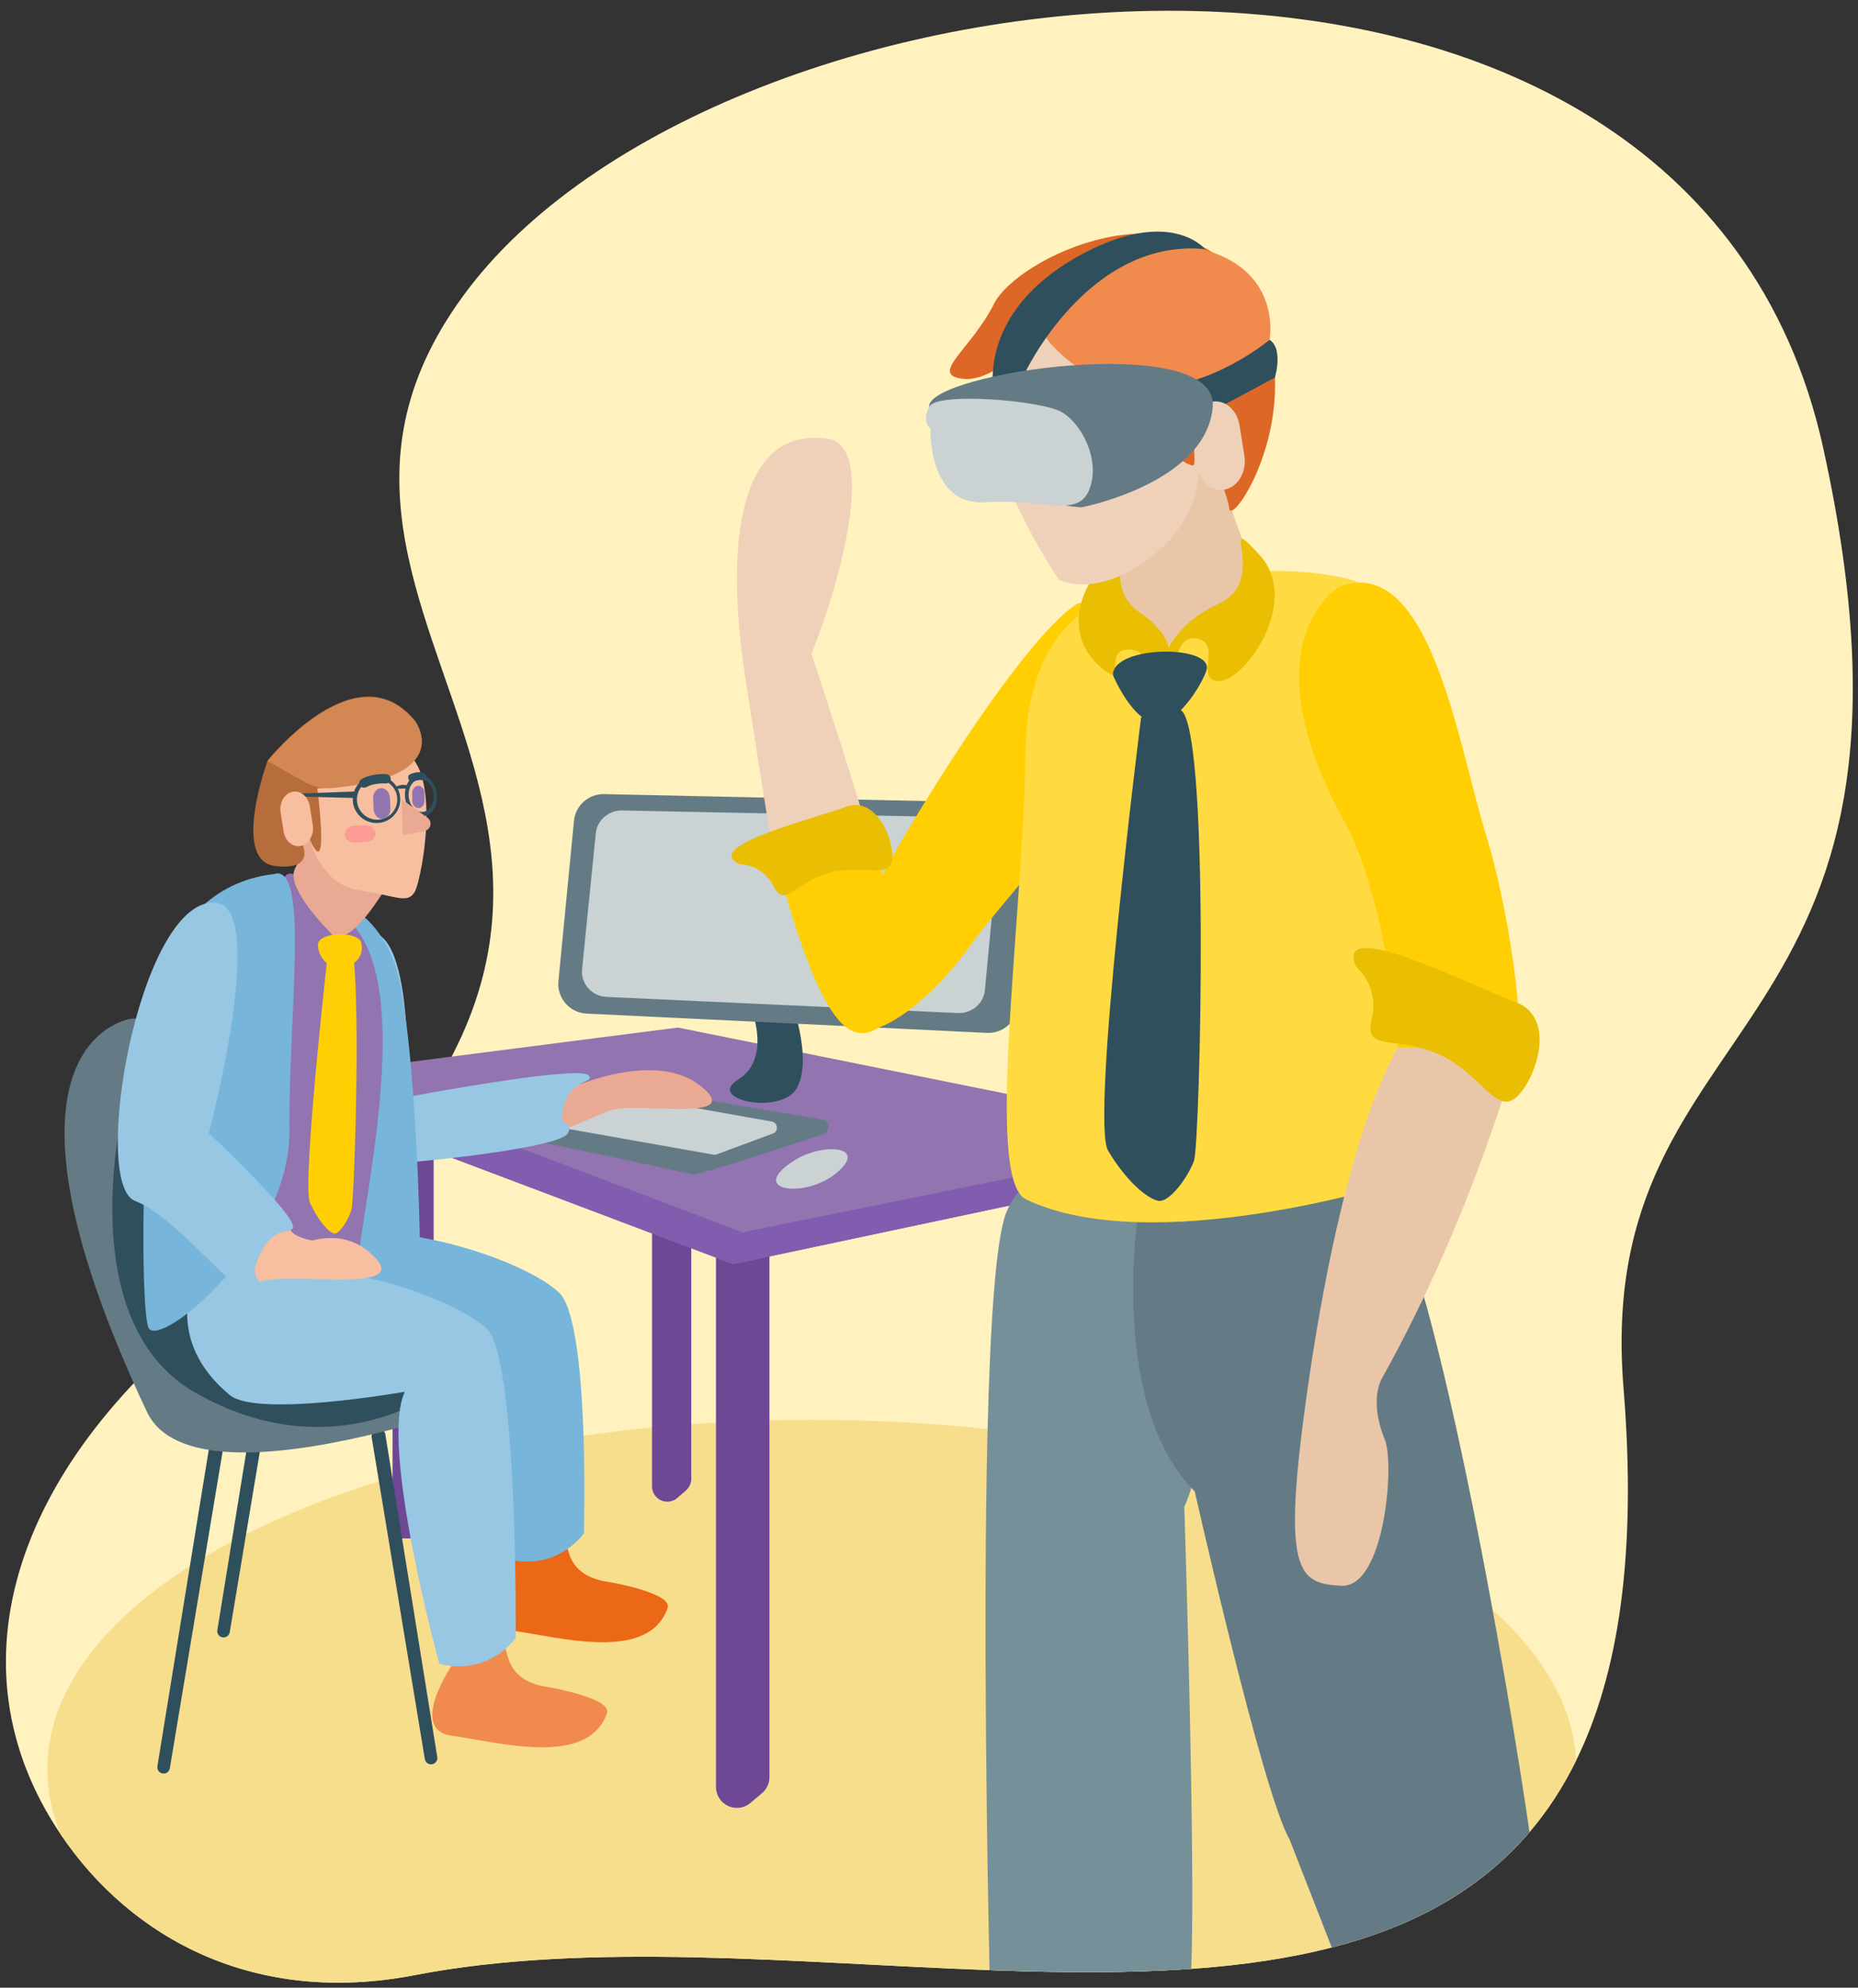 <?xml version="1.0" encoding="utf-8"?>
<!-- Generator: Adobe Illustrator 27.2.0, SVG Export Plug-In . SVG Version: 6.00 Build 0)  -->
<svg version="1.1" xmlns="http://www.w3.org/2000/svg" xmlns:xlink="http://www.w3.org/1999/xlink" x="0px" y="0px"
	 viewBox="0 0 1130.87 1209.84" style="enable-background:new 0 0 1130.87 1209.84;" xml:space="preserve">
<rect x="0" y="0" width="1130.87" height="1209.84" fill="#333333" stroke="none"/>
<style type="text/css">
	.st0{fill:#FFF2BF;}
	.st1{fill:#F7DE8D;}
	.st2{fill:#6E4795;}
	.st3{fill:#9174B0;}
	.st4{fill:#CAD2D4;}
	.st5{fill:#304F5D;}
	.st6{fill:#647B85;}
	.st7{fill:#815DAF;}
	.st8{fill:#769099;}
	.st9{fill:#EFD1B9;}
	.st10{fill:#FFCF04;}
	.st11{fill:#FFDA41;}
	.st12{fill:#EAC6A9;}
	.st13{fill:#EABE03;}
	.st14{fill:#DD6726;}
	.st15{fill:#F18B4D;}
	.st16{fill:#EB6816;}
	.st17{fill:#EAA992;}
	.st18{fill:#77B5DA;}
	.st19{fill:#98C7E3;}
	.st20{fill:#F7BE9F;}
	.st21{fill:#B76D3B;}
	.st22{fill:#D38753;}
	.st23{fill:#9274B0;}
	.st24{fill:#FC9C95;}
</style>
<g id="Ebene_4">
	<path class="st0" d="M988.17,845.06c8.22,101.04-3.07,174.04-28.85,226.51c-8.08,16.46-17.59,30.91-28.38,43.56
		c-30.89,36.28-72.24,57.87-120.37,70.24c-25.94,6.67-53.85,10.67-83.16,12.84c-0.79,0.06-1.59,0.12-2.38,0.17
		c-37.84,2.68-77.98,2.38-119.17,0.92c-1.19-0.04-2.38-0.08-3.58-0.13c-117.72-4.3-243.83-17.5-349.86,3.03
		c-97.32,18.84-172.73-22.31-215.46-85.65c-69.8-103.45-26.88-227.19,99-323.36c361.42-276.13-10.47-408.33,149.28-617.56
		c159.74-209.23,742.87-273.47,824.41,96.81C1191.18,642.71,969.01,609.51,988.17,845.06z"/>
	<path class="st1" d="M959.32,1071.57c-8.08,16.46-17.59,30.91-28.38,43.56c-30.89,36.28-72.24,57.87-120.37,70.24
		c-25.94,6.67-53.85,10.67-83.16,12.84c-0.79,0.06-1.59,0.12-2.38,0.17c-37.84,2.68-77.98,2.38-119.17,0.92
		c-1.19-0.04-2.38-0.08-3.58-0.13c-117.72-4.3-243.83-17.5-349.86,3.03c-97.32,18.84-172.73-22.31-215.46-85.65
		c-5.33-12.87-8.12-26.15-8.12-39.73c0-117.42,208.33-212.62,465.31-212.62c36.8,0,72.61,1.95,106.95,5.65
		c45.26,4.86,87.98,12.74,127.07,23.16C863.41,929.04,955.28,995.34,959.32,1071.57z"/>
	<path class="st2" d="M435.79,746.21v341.44c0,7.04,5.71,12.75,12.75,12.75l0,0c3.02,0,5.93-1.07,8.24-3.02l7.02-5.94
		c2.86-2.42,4.51-5.98,4.51-9.73V757.5c0-7.38-6.24-13.21-13.6-12.72C444.92,745.44,433.78,746.21,435.79,746.21z"/>
	<path class="st2" d="M396.86,646.93v257.78c0,5.14,4.17,9.31,9.31,9.31l0,0c2.24,0,4.41-0.81,6.11-2.28l5.25-4.57
		c2.03-1.77,3.2-4.33,3.2-7.02V655.14c0-5.39-4.56-9.66-9.94-9.29C403.59,646.34,395.38,646.93,396.86,646.93z"/>
	<path class="st2" d="M238.93,669.28v267.09h13.4l11.62-9.63V667.53C263.95,667.53,236.25,669.28,238.93,669.28z"/>
	<polygon class="st3" points="446.27,769.44 692.47,717.18 694.79,682.34 412.6,625.44 240.73,647.5 240.73,691.63 	"/>
	<path class="st4" d="M483.46,706.31c17.12-10.87,45.26-9.05,26.02,7.35S454.04,724.98,483.46,706.31z"/>
	<path class="st5" d="M457.85,615.92c0,0,11.28,28.84-8.59,41.18c-19.87,12.34,26.01,21.83,35.58,5.41
		c9.56-16.42-1.93-49.13-1.93-49.13S468.06,604.12,457.85,615.92z"/>
	<path class="st6" d="M349.81,656.05l150.51,25.35c4.78,0.8,5.3,7.47,0.7,8.99c-27.44,9.08-77.34,25.38-79.5,24.52
		c-2.35-0.94-100.02-21.46-141.49-30.15c-4.74-0.99-4.99-7.67-0.33-9.01l68.05-19.58C348.42,655.97,349.13,655.93,349.81,656.05z"/>
	<path class="st4" d="M350.26,661.4l119.45,21.24c3.83,0.68,4.3,5.98,0.66,7.33l-34.17,12.65c-0.64,0.24-1.32,0.3-1.99,0.18
		l-124.54-22.07c-3.96-0.7-4.28-6.25-0.43-7.41l39.26-11.82C349.07,661.33,349.67,661.29,350.26,661.4z"/>
	<path class="st6" d="M367.7,483.35l243.64,5.27c10.46,0.23,18.53,9.26,17.59,19.68l-9.4,103.98c-0.87,9.64-9.19,16.88-18.85,16.41
		l-243.69-11.75c-10.3-0.5-18.1-9.51-17.1-19.78l9.45-97.5C350.25,490.26,358.26,483.15,367.7,483.35z"/>
	<path class="st4" d="M378.74,493.31l213.64,4.3c9.17,0.18,16.25,7.85,15.41,16.7l-8.32,88.34c-0.77,8.19-8.07,14.34-16.54,13.95
		l-213.68-9.81c-9.04-0.41-15.86-8.07-14.98-16.79l8.36-82.84C363.43,499.19,370.46,493.14,378.74,493.31z"/>
	<polygon class="st7" points="451.93,750.1 670.53,705.69 670.53,721.91 446.27,769.44 237.83,690.73 238.93,669.28 	"/>
</g>
<g id="Ebene_5">
	<path class="st5" d="M135.72,882.15l-32.36,194.16c-0.31,1.85-1.9,3.2-3.78,3.2h0c-2.36,0-4.16-2.11-3.78-4.44l31.59-194.7
		c0.45-2.79,3.66-4.14,5.97-2.52l0.77,0.54C135.35,879.23,135.97,880.7,135.72,882.15z"/>
	<path class="st5" d="M172.2,799.3l-32.36,194.16c-0.31,1.85-1.9,3.2-3.78,3.2h0c-2.36,0-4.16-2.11-3.78-4.44l31.59-194.7
		c0.45-2.79,3.66-4.14,5.97-2.52l0.77,0.54C171.83,796.38,172.44,797.85,172.2,799.3z"/>
	<path class="st5" d="M226.21,874.82l32.37,195.87c0.31,1.85,1.9,3.2,3.78,3.2h0c2.36,0,4.15-2.11,3.78-4.44l-31.6-196.41
		c-0.45-2.8-3.67-4.15-5.99-2.52l-0.77,0.54C226.58,871.91,225.98,873.37,226.21,874.82z"/>
	<path class="st6" d="M80.08,620.02c0,0-97.69,11.89,9.29,239.23c30.97,65.81,243.87-20.13,243.87-20.13s-37.94-65.81-130.06-67.35
		s-12.39-155.61-12.39-155.61L80.08,620.02z"/>
	<path class="st5" d="M77.76,661.05c0,0-38.71,140.9,41.03,186.58c79.74,45.68,141.68,2.32,141.68,2.32s-50.32-84.39-115.35-128.52
		C80.08,677.31,77.76,661.05,77.76,661.05z"/>
</g>
<g id="Ebene_2">
	<path class="st8" d="M728.17,893.01c-1.64,8.67-4.03,16.82-7.35,24.12c0,0,0.01,0.38,0.03,1.1c0.54,16.56,6.86,215.25,4.18,280.15
		c-37.84,2.68-77.98,2.38-119.17,0.92c-1.19-0.04-2.38-0.08-3.58-0.13c-1.2-54.86-4.13-212.45-1.18-329.32
		c1.6-63.53,4.94-115.02,11.24-131.46c16.64-43.42,73.16-11.53,94.09,2.19c4.93,3.24,7.88,5.46,7.88,5.46
		S739.59,832.39,728.17,893.01z"/>
	<path class="st6" d="M930.94,1115.13c-30.89,36.28-72.24,57.87-120.37,70.24l-25.72-65.87c-16.26-27.87-57.67-211.74-57.67-211.74
		c-1.05-1.05-2.06-2.12-3.06-3.21c0-0.01,0-0.01,0-0.01c-48.87-54.04-31.4-166.33-31.4-166.33s6.53-4.87,16.98-11.31
		c30.48-18.76,94.25-50.85,126.25-14.24C872.5,754.48,919.42,1034.98,930.94,1115.13z"/>
	<path class="st9" d="M468.73,508.53c0,0-15.27-95.46-16.84-108.18c-2.46-19.9-18.77-142.84,51.68-133.37
		c30.58,4.11,7.74,88.26-9.68,130.9c0,0,21.59,65.24,30.59,95.94c9.06,30.9-6.17,23.55-27.08,23.24
		C476.47,516.75,468.73,508.53,468.73,508.53z"/>
	<path class="st10" d="M468.73,508.53c0,0,44.13,13.16,56.52-17.03c0,0,37.16,109.16,16,128.77c-19.49,18.06-37.16,14.45-64-79.23
		C467.55,507.24,468.73,508.53,468.73,508.53z"/>
	<path class="st10" d="M656.08,367.37c0,0-25.21,9.94-97.55,128c-99.61,162.58-23.23,158.71,34.06,77.42
		c14.94-21.2,87-98.07,104.26-147.61C724.73,345.18,656.08,367.37,656.08,367.37z"/>
	<path class="st11" d="M701.9,357.24c0,0-76.65-0.82-77.81,100.74c-1.16,101.55-25.16,259.8,0.39,272.04
		c76.47,36.62,225.68-10.2,225.68-10.2s41.86-181.16,4.9-331.9c-4.42-18.03-18.58-32.14-36.72-36.1
		C794.4,346.58,755.76,343.83,701.9,357.24z"/>
	<path class="st12" d="M923.18,640.15c0,0-25.55,97.55-82.06,198.8c0,0-8.26,12.81,1.8,37.44c6.03,14.76-0.18,90.3-26.62,88.82
		c-26.44-1.48-36.72-7.36-19.96-123.19s45.49-217.12,79.11-230.94S923.18,640.15,923.18,640.15z"/>
	<path class="st10" d="M815.47,357.06c0,0-60.02,33.85,6.67,150.06c0,0,22.58,46.73,28.76,130.51c0,0,31.55-2.98,61.44,15.71
		c23.77,14.86,8.42-92.41-7.94-145.33C887.68,453.93,870.3,336.47,815.47,357.06z"/>
	<path class="st12" d="M743.56,291.76c0,0,17.03,53.81,22.45,56.9c5.42,3.1-63.29,75.32-81.69,29.03
		c-16.83-42.34-13.54-32.9-13.54-32.9S685.5,261.57,743.56,291.76z"/>
	<path class="st13" d="M707.2,412.55c9.96,20.11,2.63-26.33,20.27-24.01s-1.14,24.95,14.06,26.02c15.19,1.07,51.44-48.48,24.8-77.12
		c-26.64-28.65,7.23,15.48-24.8,30.19C709.5,382.34,704.91,407.91,707.2,412.55z"/>
	<path class="st13" d="M706.8,414.13c-13.47,14.9-0.55-16.82-18.21-18.63c-17.66-1.81-3.42,21.98-15.69,12.98
		c-22.14-16.22-22.14-43.93,2.07-69.33c25.14-26.37-9.82,14.3,18.73,33.64C722.24,392.12,709.9,410.7,706.8,414.13z"/>
	<path class="st9" d="M644.47,352.92c0,0,21.68,11.61,54.19-12.39c32.52-24,30.97-54.19,30.97-54.19s-10.84-96-91.35-83.61
		S632.08,334.34,644.47,352.92z"/>
	<path class="st14" d="M637.5,197.31c0,0,7.74,30.97,65.81,34.06c0,0,3.86,48.86,22.45,51.87c2.88,0.47-0.35-10.26,1.72-27.6
		c0,0,19.19,41.53,20.73,53.92c1.55,12.39,53.42-65.81,11.61-133.16c-41.81-67.35-140.9-19.35-154.84,8.52
		c-13.94,27.87-40.26,43.35-18.58,45.68C608.08,232.92,637.5,197.31,637.5,197.31z"/>
	<path class="st5" d="M694.51,436.8c0,0-30.99,245.15-20.07,263.57c10.91,18.41,23.64,29.06,30.43,30.5
		c6.79,1.44,18.14-14.22,21.85-24.34c3.71-10.12,10.27-272.71-9.09-274.73C698.27,429.77,694.51,436.8,694.51,436.8z"/>
	<path class="st5" d="M677.37,247.24c0,0,7.35,22.06,11.23,28.65c0,0,45.96-23.63,87.38-46.08c0,0,6.68-22.43-7.25-24.37
		C755.71,203.63,677.37,247.24,677.37,247.24z"/>
	<path class="st15" d="M684.33,148.46c0,0-80.88,24.33-42.18,63.56c56.52,57.29,130.57-5.19,130.57-5.19
		S785.37,141.48,684.33,148.46z"/>
	<path class="st5" d="M623.56,227.5c0,0,38.71-82.84,109.94-75.87c0,0-19.36-23.82-68.39-0.26c-39.74,19.1-60.13,47.48-60.9,77.68
		C603.44,259.24,623.56,227.5,623.56,227.5z"/>
	<path class="st9" d="M728.64,283.71l-2.97-18.54c-1.54-9.59,3.65-18.8,11.59-20.57c7.94-1.76,15.62,4.58,17.15,14.18l2.97,18.54
		c1.54,9.59-3.65,18.8-11.59,20.57C737.86,299.65,730.18,293.3,728.64,283.71"/>
	<path class="st6" d="M658.4,308.79c0,0,75.87-14.71,79.74-61.16s-174.19-20.9-172.64,0C567.05,268.53,615.05,306.47,658.4,308.79z"
		/>
	<path class="st4" d="M566.27,260.79c0,0-1.55,47.23,33.29,44.9c34.84-2.32,56.52,10.06,63.48-7.74
		c6.97-17.81-4.65-40.26-17.03-47.23s-75.87-12.39-80.52-3.1C560.85,256.92,566.27,260.79,566.27,260.79z"/>
	<path class="st5" d="M677.38,410.92c0,0,12.3,29.38,27.29,29.3c11.67-0.07,26.17-21.92,29.58-32.04
		C739.64,392.2,677.1,392.49,677.38,410.92z"/>
	<path class="st13" d="M825.63,588.73c0,0,13.94,11.16,9.29,31.29c-4.65,20.13,11.59,10.29,38.17,20.58s36.98,37.98,49.34,27.66
		s25.57-49.07,0-58.34C896.85,600.66,810.33,556.2,825.63,588.73z"/>
	<path class="st13" d="M450.29,526.03c0,0,13.19-0.49,20.31,13.01c7.13,13.5,11.45,0.16,31.3-6.93c19.84-7.09,39.03,3.38,40.97-8.37
		s-9.41-39.81-28.19-32.63C495.9,498.29,426.02,515.23,450.29,526.03z"/>
</g>
<g id="Ebene_3">
	<path class="st16" d="M312.55,948.69c0,0-27.87,40.26-0.52,43.87c27.35,3.61,82.68,19.67,94.32-13.81c3.1-8.9-33.4-15.49-36-15.87
		c-32.13-4.65-21.16-30.45-30.97-29.42C329.59,934.5,312.55,948.69,312.55,948.69z"/>
	<path class="st15" d="M275.66,1012.66c0,0-27.87,40.26-0.52,43.87c27.35,3.61,82.68,19.67,94.32-13.81c3.1-8.9-33.4-15.49-36-15.87
		c-32.13-4.65-21.16-30.45-30.97-29.42C292.69,998.47,275.66,1012.66,275.66,1012.66z"/>
	<path class="st17" d="M330.25,665.68c0,0,7.98,0.19,14.99-2.7c7.01-2.89,55.11-23.69,81.91-1.42s-40.82,8.66-56.08,14.43
		c-15.26,5.77-39.61,18.78-54.87,17.96S308.81,666.51,330.25,665.68z"/>
	<path class="st18" d="M162.55,754.81c0,0-19.72,38.43,21.23,72.21c16.72,13.79,106.45-2.06,106.45-2.06
		c-15.61,32.9,19.11,125.87,18.71,124c0,0,26.78,8.89,46.45-15.61c0,0,3.73-128.45-15.1-146.58S238.62,735.66,162.55,754.81z"/>
	<path class="st19" d="M220.77,567.85c-44.1,12.87-35.8,142.57-7.42,141.98s127.66-10.41,132.28-20.14
		c4.62-9.73-7.15-0.02-2.35-16.76c4.73-16.51,19.12-13.61,14.95-18.39c-5.76-6.6-110.64,13.23-110.64,13.23
		S253.45,558.32,220.77,567.85z"/>
	<path class="st18" d="M204.89,549.72c-0.41,0.91,20.25,0.41,34.4,34.28c14.34,34.31,18.56,201.92,15.52,214.55
		s-50.48-47.65-51.49-109.37S193.28,547.08,204.89,549.72z"/>
	<path class="st3" d="M173.76,533.31c0,0-51.61,10.32-49.55,123.35c2.06,113.03-34.58,114.06,30.45,116.13
		c65.03,2.06,60.39,36.13,62.97-1.55c2.58-37.68,34.58-166.19-2.58-208C177.89,521.44,173.76,533.31,173.76,533.31z"/>
	<path class="st17" d="M182.66,510.86c0,0,3.1,5.81-3.1,17.81c-6.19,12,21.68,39.1,21.68,39.1s8.9,16.26,38.71-36
		S182.66,510.86,182.66,510.86z"/>
	<path class="st20" d="M188.47,510.86c0,0,6.58,27.48,29.81,30.97c23.23,3.48,29.42,8.52,34.06,1.16
		c4.65-7.35,20.76-93.59-18.58-87.1C193.89,462.47,189.63,452.4,188.47,510.86z"/>
	<path class="st19" d="M118.69,776.97c0,0-19.72,38.43,21.23,72.21c16.72,13.79,106.45-2.06,106.45-2.06
		c-15.61,32.9,21.47,167.42,21.07,165.55c0,0,26.78,8.89,46.45-15.61c0,0,1.37-170-17.46-188.13S194.75,757.82,118.69,776.97z"/>
	<path class="st18" d="M167.98,531.65c0.76,1.04-35.46-0.33-58.91,36.99c-23.77,37.82-24.59,225.1-18.78,239.36
		c5.81,14.25,86.55-51.32,85.9-120.3C175.55,618.7,188.2,529.15,167.98,531.65z"/>
	<path class="st20" d="M224.13,761.6c-10.45-8.68-22.74-9.42-34.13-6.55c-0.18-0.04-0.37-0.09-0.56-0.13
		c-18.19-3.87-12.39-11.03-12.39-11.03l-36.97,4.06l-1.16,20.9l17.05,6.39c-3.91,4.44-4.19,7.22,1.17,5.19
		C176.24,773.22,257.68,789.47,224.13,761.6z"/>
	<path class="st19" d="M130.24,549.31c-45.94-0.52-75.35,171.35-48,181.68s66.36,65.68,73.58,54.84c7.23-10.84-6.84-2.82,2.58-22.71
		c9.29-19.61,22.23-10.21,19.61-18.06c-3.61-10.84-50.87-55.35-50.87-55.35S164.29,549.69,130.24,549.31z"/>
	<path class="st21" d="M252.73,438.86c0,0,27.1,36.39-59.61,41.03c0,0,7.74,58.84-4.65,30.97s-7.23-22.71-11.35-22.71
		c-10.32,0,5.55,22.71,5.55,22.71s12,19.35-15.1,16.26c-27.1-3.1-4.65-64.26-4.65-64.26S217.11,394.73,252.73,438.86z"/>
	<path class="st22" d="M252.7,439.23c0,0,25.2,33.84-50.76,40.42c-5.6,0.49-11.23-0.73-16.13-3.49l-22.91-12.92
		C162.89,463.23,217.09,395.11,252.7,439.23z"/>
	<path class="st5" d="M265.91,483.28c-0.77-6.98-5.73-12.16-11.08-11.57c-5.35,0.59-9.06,6.72-8.29,13.7s5.73,12.16,11.08,11.57
		C262.97,496.39,266.68,490.26,265.91,483.28z M257.44,494.17c-4.19,0.46-8.07-3.59-8.67-9.06s2.3-10.27,6.49-10.73
		c4.19-0.46,8.07,3.59,8.67,9.06C264.53,488.91,261.62,493.71,257.44,494.17z"/>
	<path class="st5" d="M229.16,472.05c-7.98,0-14.45,6.47-14.45,14.45s6.47,14.45,14.45,14.45s14.45-6.47,14.45-14.45
		S237.14,472.05,229.16,472.05z M229.52,498.9c-6.78,0-12.28-5.5-12.28-12.28c0-6.78,5.5-12.28,12.28-12.28
		c6.78,0,12.28,5.5,12.28,12.28C241.8,493.41,236.3,498.9,229.52,498.9z"/>
	<path class="st5" d="M241.15,478.82c0,0,1.57-0.91,3.48-1.07c5.48-0.45,3.81,3,3.81,3s-1.13-0.9-3.1-0.77
		C236.82,480.58,241.15,478.82,241.15,478.82z"/>
	<path class="st5" d="M215.57,481.78v3.92l-38.29-0.97c-0.48,0.11-1.87-0.45-0.81-1.52L215.57,481.78z"/>
	<path class="st20" d="M172.62,506.1l-1.83-11.45c-0.95-5.92,2.26-11.61,7.16-12.7c4.9-1.09,9.64,2.83,10.59,8.75l1.83,11.45
		c0.95,5.92-2.26,11.61-7.16,12.7C178.31,515.94,173.57,512.02,172.62,506.1"/>
	<path class="st5" d="M258.85,475.14l-0.93-0.02c-2.56-0.95-5.64,0.28-6.59,0.83c-0.83,0.46-1.95-0.15-2.54-1.38
		c-0.58-1.23-0.39-2.6,0.42-3.08c0.18-0.1,4.52-2.53,8.82-0.94c1,0.37,1.79,1.69,1.76,2.95
		C259.77,474.34,259.4,474.94,258.85,475.14"/>
	<path class="st23" d="M258.32,482.68l0.04,4.72c0.02,2.44-1.62,4.43-3.67,4.45c-2.04,0.02-3.71-1.95-3.73-4.39l-0.04-4.72
		c-0.02-2.44,1.62-4.43,3.66-4.45C256.63,478.27,258.3,480.24,258.32,482.68"/>
	<path class="st5" d="M221.77,479.46l1.51-0.45c3.55-2.18,9.39-2.29,11.32-2.15c1.66,0.11,3.09-1.05,3.22-2.62
		c0.13-1.57-1.1-2.93-2.75-3.06c-0.37-0.03-9.07-0.6-15.03,3.05c-1.39,0.85-1.79,2.61-0.9,3.93
		C219.74,479.05,220.76,479.5,221.77,479.46"/>
	<path class="st23" d="M227.12,486.05l0.29,6.5c0.15,3.36,2.55,5.99,5.37,5.87c2.81-0.12,4.97-2.96,4.82-6.32l-0.29-6.5
		c-0.15-3.36-2.55-5.99-5.36-5.87C229.13,479.86,226.97,482.69,227.12,486.05"/>
	<path class="st17" d="M244.53,486.51l15.53,11.11c2.07,1.49,2.61,4.05,1.29,6.12c-0.85,1.33-2.35,2.26-4.07,2.51l-12.14,1.79
		L244.53,486.51z"/>
	<path class="st24" d="M216.13,512.78l6.5-0.29c3.36-0.15,5.99-2.55,5.87-5.37c-0.12-2.81-2.96-4.97-6.32-4.82l-6.5,0.29
		c-3.36,0.15-5.99,2.55-5.87,5.36C209.93,510.77,212.76,512.93,216.13,512.78"/>
	<path class="st10" d="M200.36,572.67c0,0-16.87,148.11-11.72,159.36c5.16,11.25,11.25,17.81,14.53,18.75s8.91-8.44,10.78-14.53
		c1.87-6.09,7.03-164.98-2.34-166.39C202.24,568.45,200.36,572.67,200.36,572.67z"/>
	<path class="st10" d="M193.48,575.28c0,0,0.1,12.27,12.73,13.41c5.41,0.49,15.88-3.4,13.75-14.62
		C218.53,566.49,193.34,566.86,193.48,575.28z"/>
</g>
</svg>
